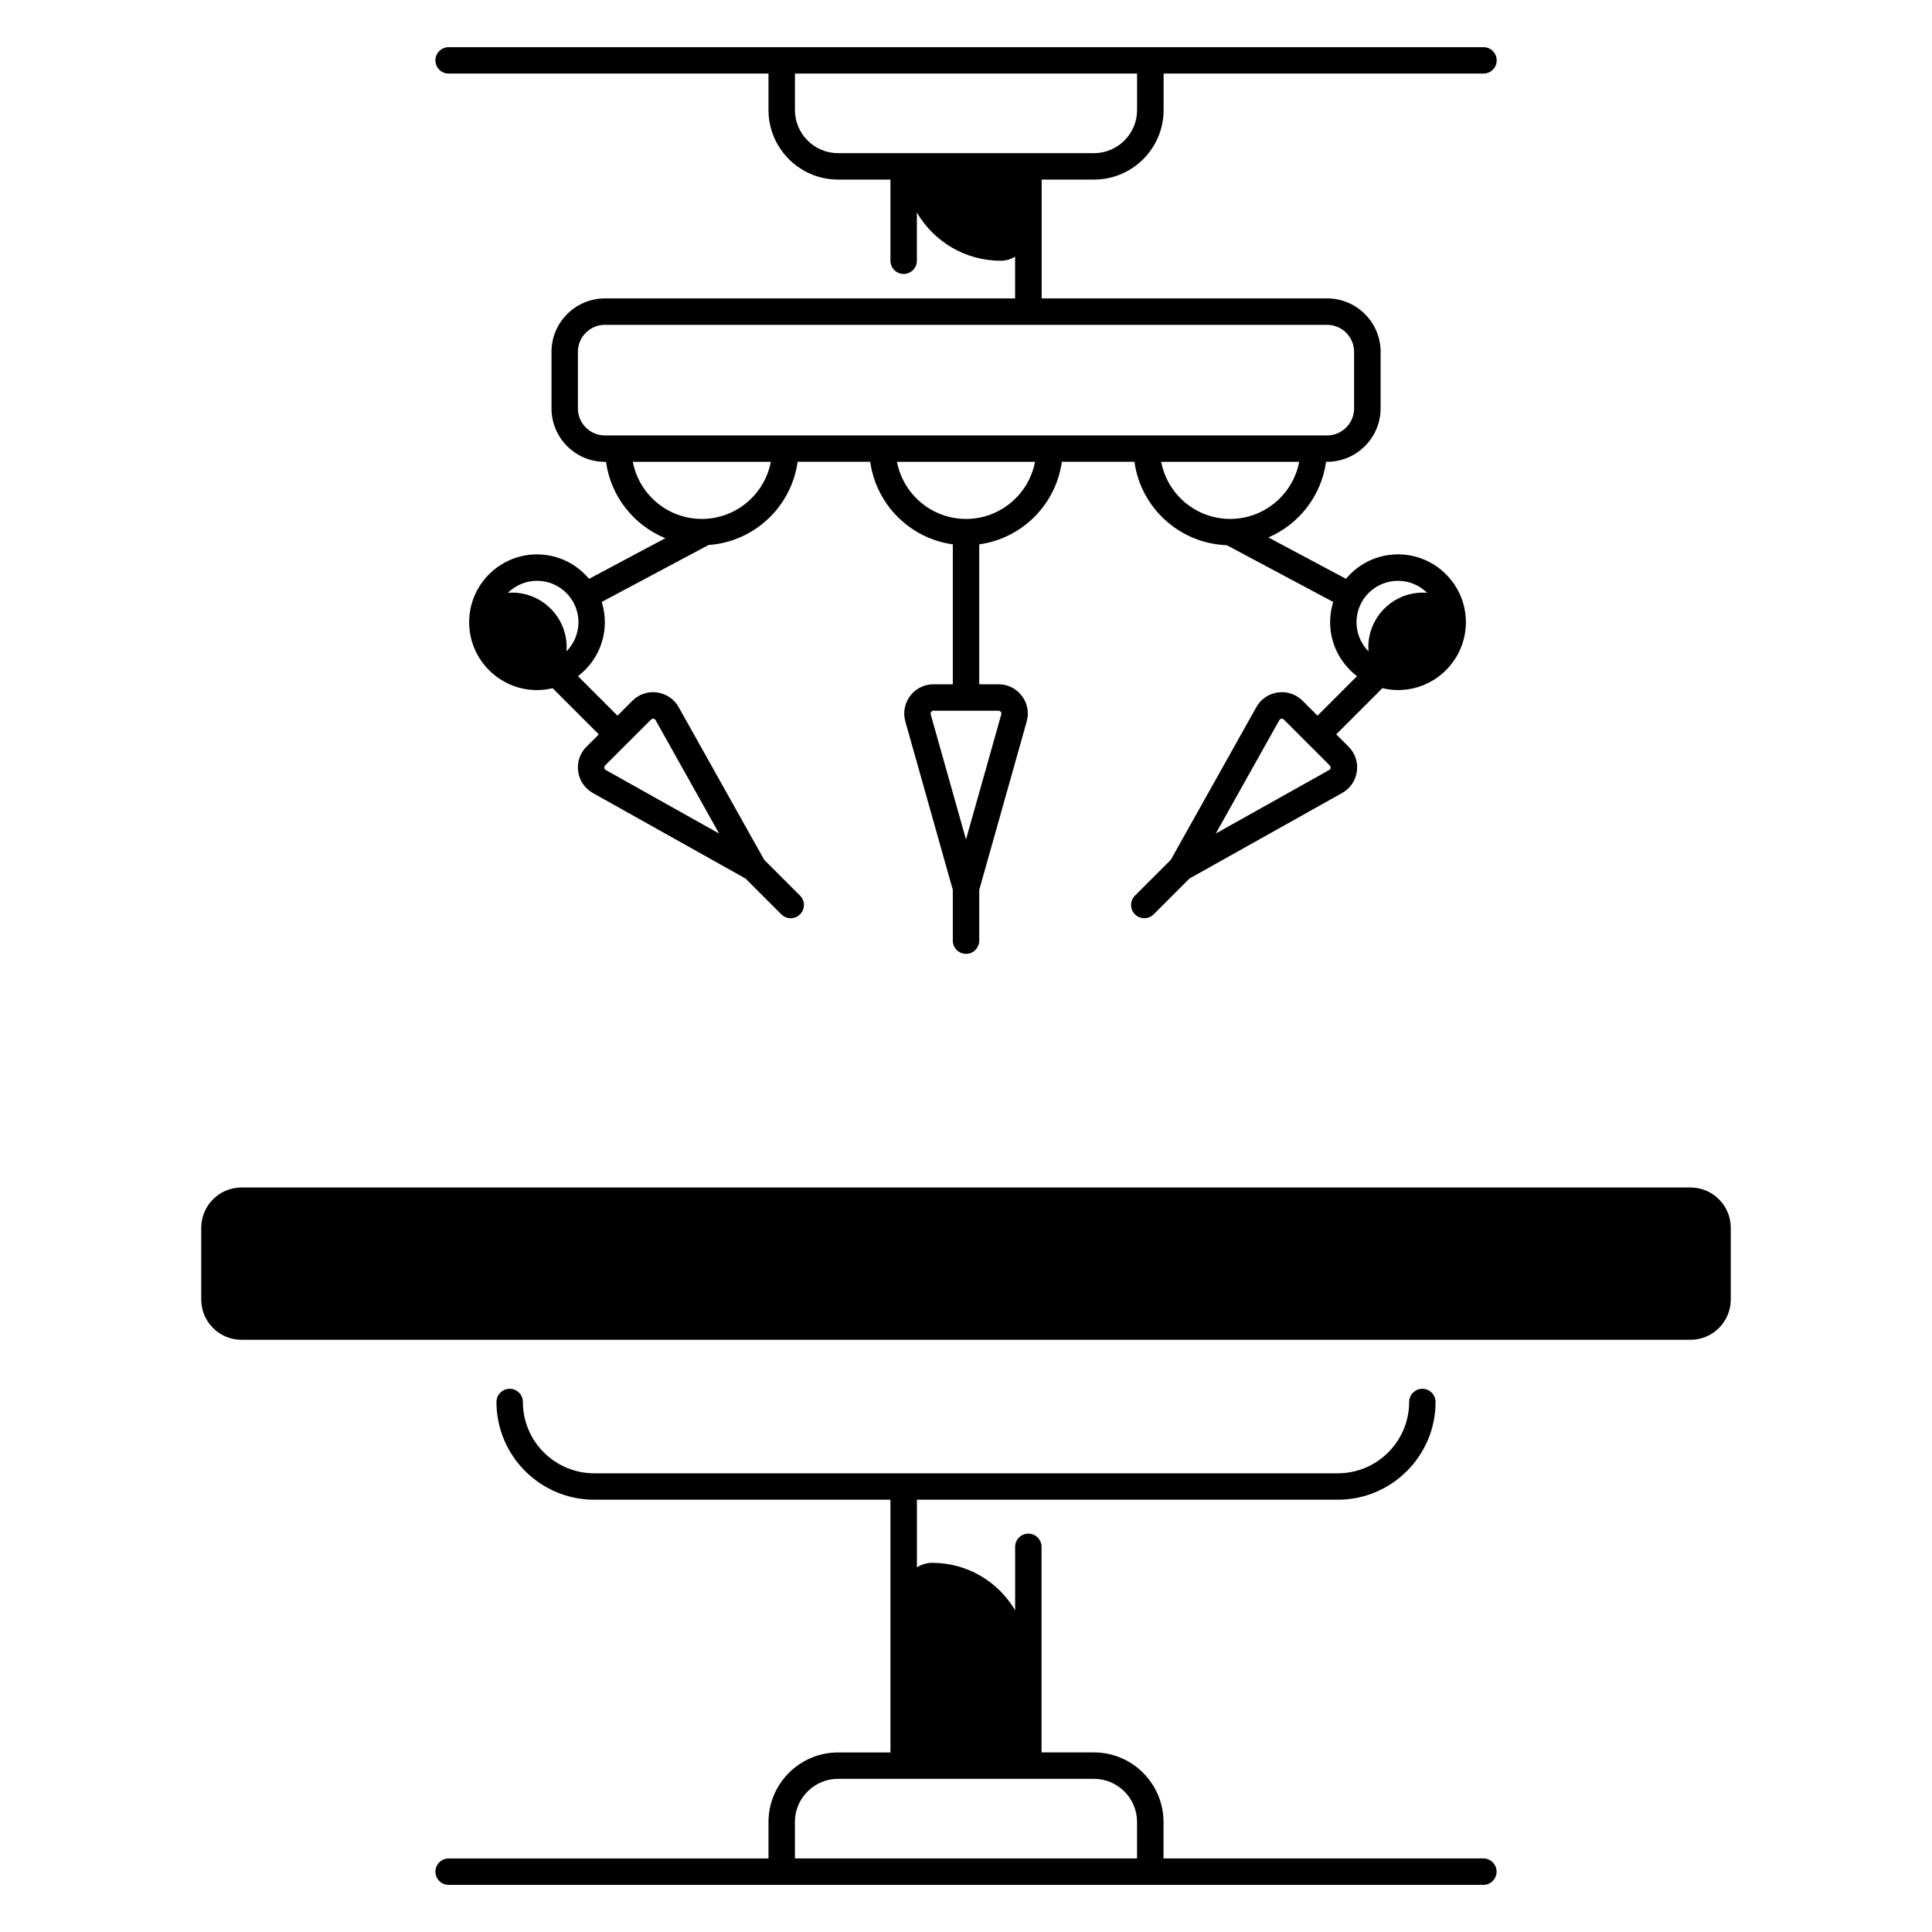 <svg xmlns="http://www.w3.org/2000/svg" xmlns:xlink="http://www.w3.org/1999/xlink" version="1.1" x="0px" y="0px" viewBox="0 0 512 512" style="enable-background:new 0 0 512 512;" xml:space="preserve" aria-hidden="true" width="512px" height="512px"><defs><linearGradient class="cerosgradient" data-cerosgradient="true" id="CerosGradient_id6d85cb5d0" gradientUnits="userSpaceOnUse" x1="50%" y1="100%" x2="50%" y2="0%"><stop offset="0%" stop-color="#d1d1d1"/><stop offset="100%" stop-color="#d1d1d1"/></linearGradient><linearGradient/></defs><g><path d="M448,314.7H64c-5.89,0-10.67,4.78-10.67,10.67v19.02c0,5.89,4.78,10.67,10.67,10.67h384c5.89,0,10.67-4.78,10.67-10.67   v-19.02C458.67,319.48,453.89,314.7,448,314.7z"/><path d="M393.11,492.5h-84.77v-9.66c0-10.16-8.27-18.43-18.43-18.43h-13.89v-54.48c0-1.93-1.57-3.5-3.5-3.5s-3.5,1.57-3.5,3.5   v16.82c-4.42-7.53-12.6-12.58-21.96-12.58h0c-1.5,0-2.89,0.44-4.07,1.19v-17.92h111.55c14.28,0,25.9-11.62,25.9-25.9   c0-1.93-1.57-3.5-3.5-3.5s-3.5,1.57-3.5,3.5c0,10.42-8.48,18.9-18.9,18.9H157.47c-10.42,0-18.9-8.48-18.9-18.9   c0-1.93-1.57-3.5-3.5-3.5s-3.5,1.57-3.5,3.5c0,14.28,11.62,25.9,25.9,25.9h78.51v66.98h-13.89c-10.16,0-18.43,8.27-18.43,18.43   v9.66h-84.77c-1.93,0-3.5,1.57-3.5,3.5s1.57,3.5,3.5,3.5h274.22c1.93,0,3.5-1.57,3.5-3.5S395.04,492.5,393.11,492.5z M301.34,492.5   h-90.68v-9.66c0-6.3,5.13-11.43,11.43-11.43h67.81c6.3,0,11.43,5.13,11.43,11.43V492.5z"/><path d="M118.89,19.5h84.77v9.66c0,10.16,8.27,18.43,18.43,18.43h13.89V69.1c0,1.93,1.57,3.5,3.5,3.5s3.5-1.57,3.5-3.5V56.32   c4.46,7.64,12.74,12.78,22.23,12.78c1.39,0,2.69-0.4,3.8-1.08v11.06H160.32c-7.81,0-14.17,6.35-14.17,14.17v14.98   c0,7.81,6.36,14.17,14.17,14.17h0.28c1.26,9.19,7.4,16.83,15.72,20.23l-20.21,10.77c-3.3-3.95-8.26-6.48-13.8-6.48   c-9.92,0-17.98,8.07-17.98,17.98s8.07,17.98,17.98,17.98c1.43,0,2.81-0.18,4.14-0.5l12.24,12.24l-3.27,3.27   c-1.74,1.74-2.54,4.12-2.2,6.56c0.34,2.43,1.76,4.51,3.9,5.71l40.45,22.66l9.5,9.5c0.68,0.68,1.58,1.02,2.47,1.02   s1.79-0.34,2.48-1.03c1.37-1.37,1.37-3.58,0-4.95l-9.5-9.5l-22.66-40.45c-1.2-2.14-3.28-3.56-5.71-3.9   c-2.44-0.34-4.82,0.47-6.56,2.2l-3.95,3.95l-10.47-10.47c4.32-3.29,7.12-8.47,7.12-14.3c0-1.87-0.29-3.67-0.82-5.37l28.3-15.09   c12.14-0.84,21.97-10.16,23.61-22.06h19.24c1.56,11.34,10.55,20.33,21.89,21.89v37.08h-5.11c-2.45,0-4.71,1.12-6.19,3.08   c-1.48,1.96-1.95,4.43-1.28,6.79l12.58,44.63v13.44c0,1.93,1.57,3.5,3.5,3.5s3.5-1.57,3.5-3.5v-13.44l12.58-44.63   c0.67-2.36,0.2-4.84-1.28-6.79c-1.48-1.96-3.74-3.08-6.19-3.08h-5.11v-37.08c11.34-1.56,20.33-10.55,21.89-21.89h19.24   c1.67,12.19,11.94,21.66,24.47,22.11l28.21,15.04c-0.53,1.7-0.82,3.5-0.82,5.37c0,5.83,2.81,11.01,7.13,14.3l-10.47,10.47   l-3.95-3.95c-1.74-1.73-4.12-2.54-6.56-2.2c-2.43,0.34-4.51,1.76-5.71,3.9l-22.66,40.45l-9.5,9.5c-1.37,1.37-1.37,3.58,0,4.95   c0.68,0.68,1.58,1.02,2.48,1.02s1.79-0.34,2.48-1.02l9.5-9.5l40.45-22.66c2.14-1.2,3.56-3.28,3.9-5.71   c0.34-2.43-0.47-4.82-2.2-6.56l-3.27-3.27l12.24-12.24c1.33,0.32,2.71,0.5,4.14,0.5c9.92,0,17.98-8.07,17.98-17.98   s-8.07-17.98-17.98-17.98c-5.54,0-10.5,2.52-13.8,6.48l-20.55-10.96c8.1-3.49,14.04-11.03,15.28-20.05h0.28   c7.81,0,14.17-6.35,14.17-14.17V93.25c0-7.81-6.36-14.17-14.17-14.17h-75.66V47.59h13.89c10.16,0,18.43-8.27,18.43-18.43V19.5   h84.77c1.93,0,3.5-1.57,3.5-3.5s-1.57-3.5-3.5-3.5H118.89c-1.93,0-3.5,1.57-3.5,3.5S116.96,19.5,118.89,19.5z M160.37,202.85   l5.74-5.74c0,0,0,0,0,0s0,0,0,0l6.43-6.42c0.18-0.18,0.37-0.23,0.53-0.23c0.04,0,0.08,0,0.11,0.01c0.17,0.02,0.41,0.11,0.56,0.38   l16.83,30.04l-30.04-16.83c-0.27-0.15-0.36-0.39-0.38-0.56C160.13,203.33,160.15,203.07,160.37,202.85z M150.1,172.64   c0.03-0.37,0.07-0.73,0.07-1.11c0-8-6.48-14.48-14.48-14.48c-0.37,0-0.74,0.04-1.11,0.07c1.99-1.97,4.72-3.2,7.74-3.2   c6.06,0,10.98,4.93,10.98,10.98C153.29,167.92,152.07,170.66,150.1,172.64z M352.62,203.5c-0.02,0.17-0.11,0.41-0.38,0.56   l-30.04,16.83l16.83-30.04c0.15-0.27,0.39-0.36,0.56-0.38c0.04,0,0.07-0.01,0.11-0.01c0.16,0,0.36,0.05,0.53,0.23l12.17,12.17   C352.63,203.07,352.64,203.33,352.62,203.5z M370.47,153.92c3.02,0,5.75,1.22,7.74,3.2c-0.37-0.03-0.73-0.07-1.11-0.07   c-8,0-14.48,6.48-14.48,14.48c0,0.37,0.04,0.74,0.07,1.11c-1.97-1.99-3.2-4.72-3.2-7.74C359.48,158.85,364.41,153.92,370.47,153.92   z M185.99,137.52c-9.08,0-16.65-6.53-18.29-15.13h36.58C202.64,131,195.07,137.52,185.99,137.52z M264.61,188.35   c0.32,0,0.51,0.17,0.61,0.3s0.21,0.37,0.13,0.67L256,222.47l-9.35-33.15c-0.09-0.3,0.02-0.53,0.13-0.67s0.3-0.3,0.61-0.3H264.61z    M256,137.52c-9.08,0-16.65-6.53-18.29-15.13h36.58C272.65,131,265.08,137.52,256,137.52z M326.01,137.52   c-9.08,0-16.65-6.53-18.29-15.13h36.58C342.66,131,335.09,137.52,326.01,137.52z M351.68,86.08c3.95,0,7.17,3.21,7.17,7.17v14.98   c0,3.95-3.22,7.17-7.17,7.17H160.32c-3.95,0-7.17-3.21-7.17-7.17V93.25c0-3.95,3.22-7.17,7.17-7.17H351.68z M210.66,19.5h90.68   v9.66c0,6.3-5.13,11.43-11.43,11.43h-67.81c-6.3,0-11.43-5.13-11.43-11.43V19.5z"/></g></svg>